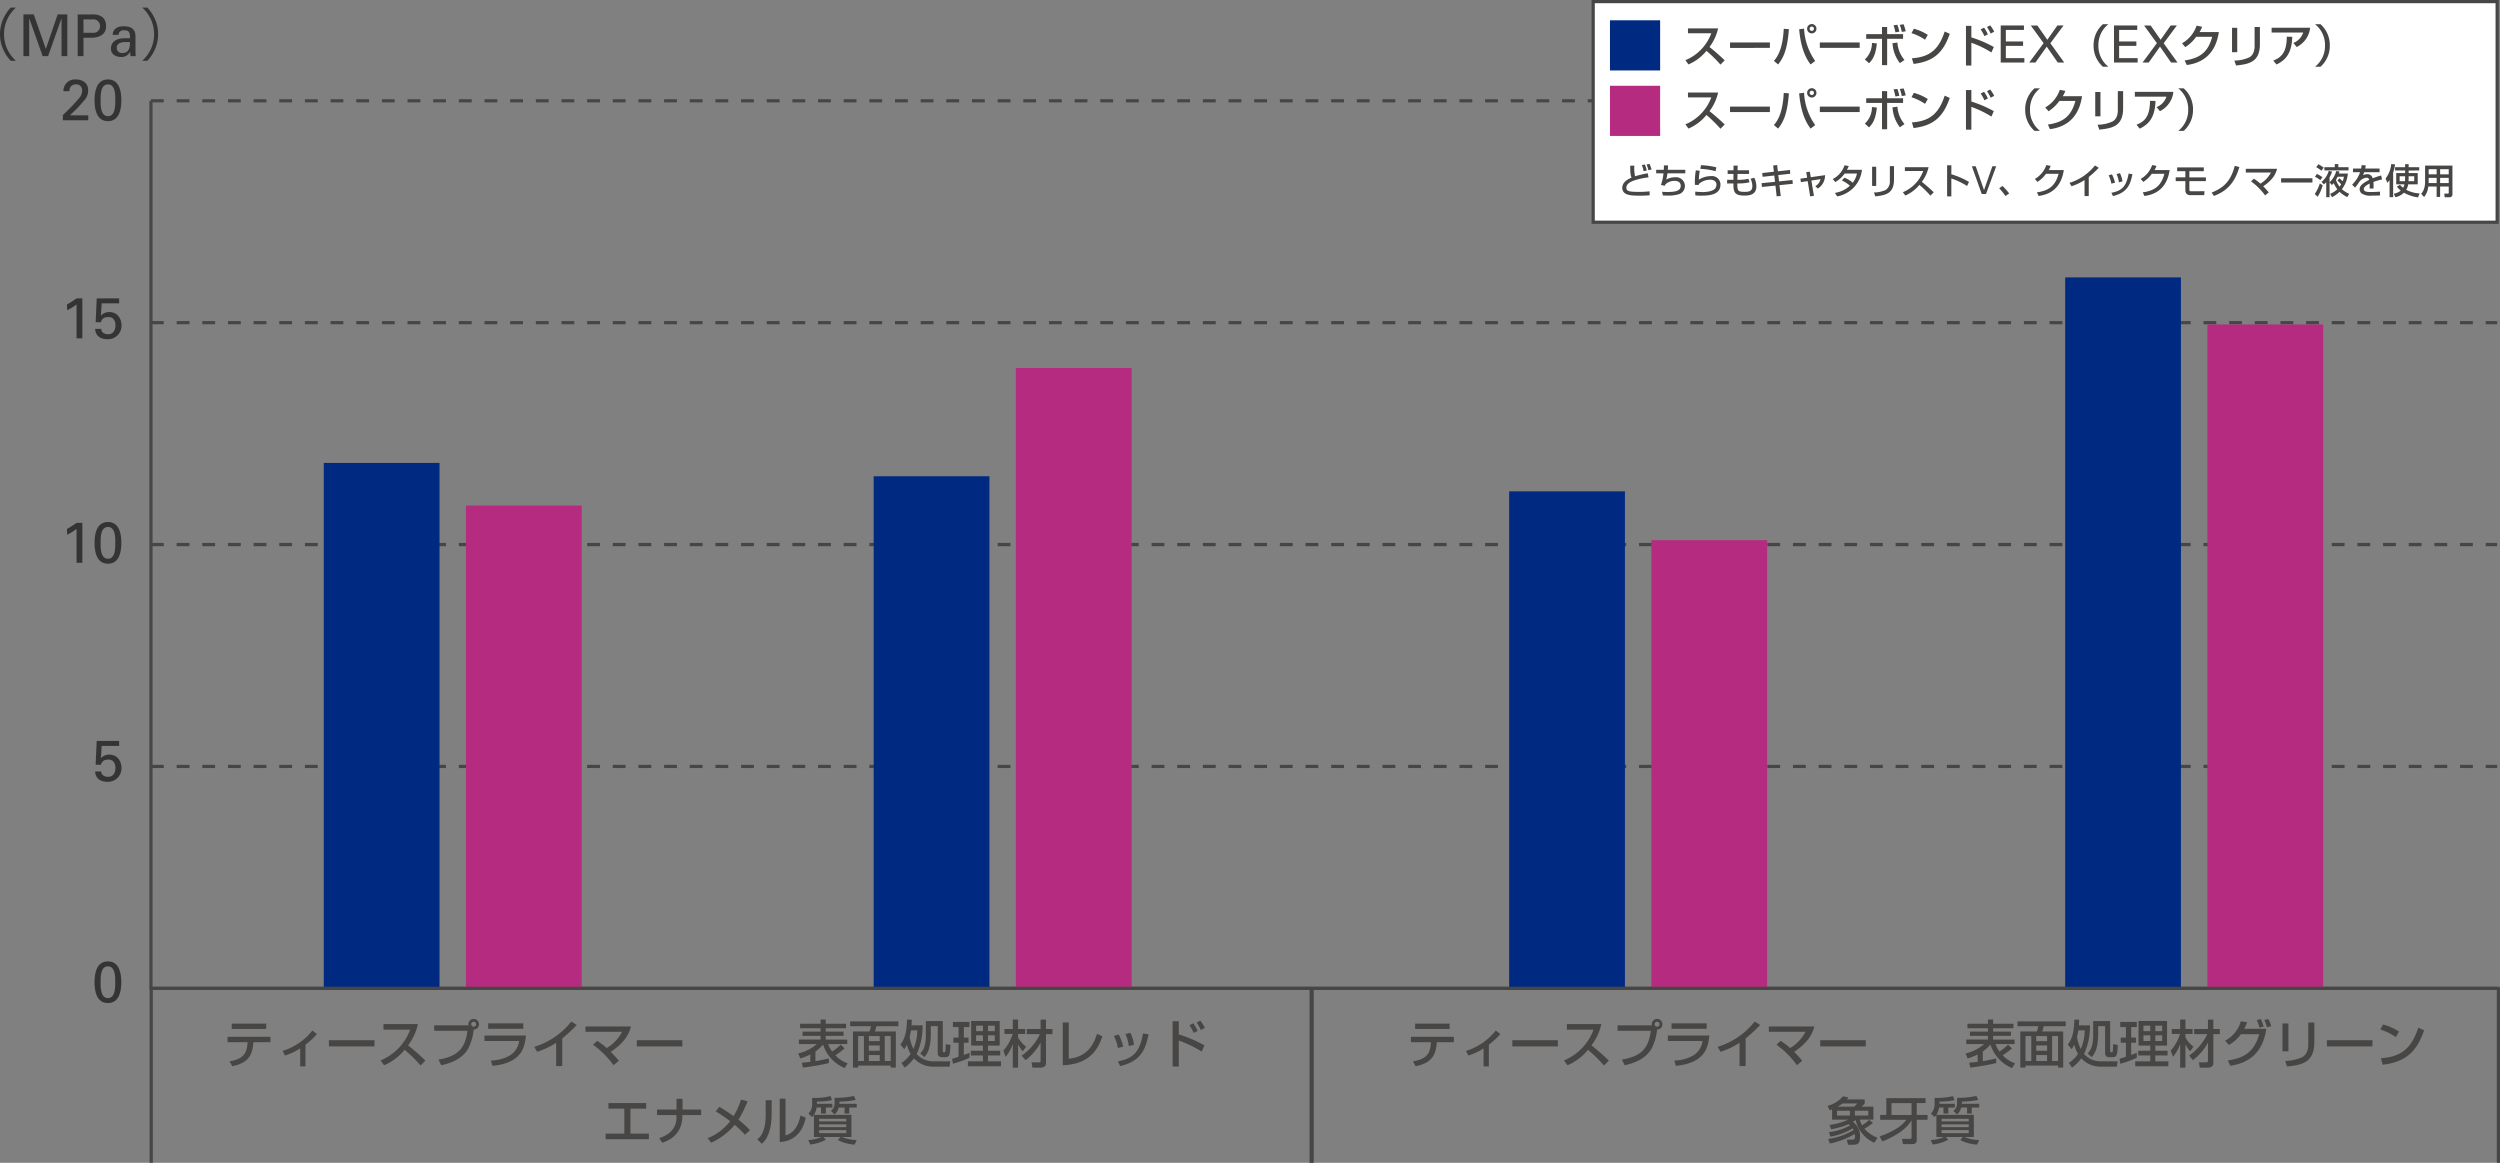 <svg xmlns="http://www.w3.org/2000/svg" width="779.539" height="362.588" viewBox="0 0 779.539 362.588"><rect x="0" y="0" width="779.539" height="362.588" fill="#808080" stroke="none"/><g transform="translate(-294.348 -3195.5)"><g transform="translate(723.545 2098.767)"><path d="M349.455,1405.439H-382.119a.5.5,0,0,1-.5-.5V1128.167h1v276.272H349.455Z" fill="#474645"/></g><path d="M731.574.5H728v-1h3.574ZM724,.5h-4v-1h4Zm-8,0h-4v-1h4Zm-8,0h-4v-1h4Zm-8,0h-4v-1h4Zm-8,0h-4v-1h4Zm-8,0h-4v-1h4Zm-8,0h-4v-1h4Zm-8,0h-4v-1h4Zm-8,0h-4v-1h4Zm-8,0h-4v-1h4Zm-8,0h-4v-1h4Zm-8,0h-4v-1h4Zm-8,0h-4v-1h4Zm-8,0h-4v-1h4Zm-8,0h-4v-1h4Zm-8,0h-4v-1h4Zm-8,0h-4v-1h4Zm-8,0h-4v-1h4Zm-8,0h-4v-1h4Zm-8,0h-4v-1h4Zm-8,0h-4v-1h4Zm-8,0h-4v-1h4Zm-8,0h-4v-1h4Zm-8,0h-4v-1h4Zm-8,0h-4v-1h4Zm-8,0h-4v-1h4Zm-8,0h-4v-1h4Zm-8,0h-4v-1h4Zm-8,0h-4v-1h4Zm-8,0h-4v-1h4Zm-8,0h-4v-1h4Zm-8,0h-4v-1h4Zm-8,0h-4v-1h4Zm-8,0h-4v-1h4Zm-8,0h-4v-1h4Zm-8,0h-4v-1h4Zm-8,0h-4v-1h4Zm-8,0h-4v-1h4Zm-8,0h-4v-1h4Zm-8,0h-4v-1h4Zm-8,0h-4v-1h4Zm-8,0h-4v-1h4Zm-8,0h-4v-1h4Zm-8,0h-4v-1h4Zm-8,0h-4v-1h4Zm-8,0h-4v-1h4Zm-8,0h-4v-1h4Zm-8,0h-4v-1h4Zm-8,0h-4v-1h4Zm-8,0h-4v-1h4Zm-8,0h-4v-1h4Zm-8,0h-4v-1h4Zm-8,0h-4v-1h4Zm-8,0h-4v-1h4Zm-8,0h-4v-1h4Zm-8,0h-4v-1h4Zm-8,0h-4v-1h4Zm-8,0h-4v-1h4Zm-8,0h-4v-1h4Zm-8,0h-4v-1h4Zm-8,0h-4v-1h4Zm-8,0h-4v-1h4Zm-8,0h-4v-1h4Zm-8,0h-4v-1h4Zm-8,0h-4v-1h4Zm-8,0h-4v-1h4Zm-8,0h-4v-1h4Zm-8,0h-4v-1h4Zm-8,0h-4v-1h4Zm-8,0h-4v-1h4Zm-8,0h-4v-1h4Zm-8,0h-4v-1h4Zm-8,0h-4v-1h4Zm-8,0h-4v-1h4Zm-8,0h-4v-1h4Zm-8,0h-4v-1h4Zm-8,0h-4v-1h4Zm-8,0h-4v-1h4Zm-8,0H96v-1h4Zm-8,0H88v-1h4Zm-8,0H80v-1h4Zm-8,0H72v-1h4Zm-8,0H64v-1h4Zm-8,0H56v-1h4Zm-8,0H48v-1h4Zm-8,0H40v-1h4Zm-8,0H32v-1h4Zm-8,0H24v-1h4Zm-8,0H16v-1h4Zm-8,0H8v-1h4ZM4,.5H0v-1H4Z" transform="translate(341.426 3226.934)" fill="#474645"/><path d="M731.574.5H728v-1h3.574ZM724,.5h-4v-1h4Zm-8,0h-4v-1h4Zm-8,0h-4v-1h4Zm-8,0h-4v-1h4Zm-8,0h-4v-1h4Zm-8,0h-4v-1h4Zm-8,0h-4v-1h4Zm-8,0h-4v-1h4Zm-8,0h-4v-1h4Zm-8,0h-4v-1h4Zm-8,0h-4v-1h4Zm-8,0h-4v-1h4Zm-8,0h-4v-1h4Zm-8,0h-4v-1h4Zm-8,0h-4v-1h4Zm-8,0h-4v-1h4Zm-8,0h-4v-1h4Zm-8,0h-4v-1h4Zm-8,0h-4v-1h4Zm-8,0h-4v-1h4Zm-8,0h-4v-1h4Zm-8,0h-4v-1h4Zm-8,0h-4v-1h4Zm-8,0h-4v-1h4Zm-8,0h-4v-1h4Zm-8,0h-4v-1h4Zm-8,0h-4v-1h4Zm-8,0h-4v-1h4Zm-8,0h-4v-1h4Zm-8,0h-4v-1h4Zm-8,0h-4v-1h4Zm-8,0h-4v-1h4Zm-8,0h-4v-1h4Zm-8,0h-4v-1h4Zm-8,0h-4v-1h4Zm-8,0h-4v-1h4Zm-8,0h-4v-1h4Zm-8,0h-4v-1h4Zm-8,0h-4v-1h4Zm-8,0h-4v-1h4Zm-8,0h-4v-1h4Zm-8,0h-4v-1h4Zm-8,0h-4v-1h4Zm-8,0h-4v-1h4Zm-8,0h-4v-1h4Zm-8,0h-4v-1h4Zm-8,0h-4v-1h4Zm-8,0h-4v-1h4Zm-8,0h-4v-1h4Zm-8,0h-4v-1h4Zm-8,0h-4v-1h4Zm-8,0h-4v-1h4Zm-8,0h-4v-1h4Zm-8,0h-4v-1h4Zm-8,0h-4v-1h4Zm-8,0h-4v-1h4Zm-8,0h-4v-1h4Zm-8,0h-4v-1h4Zm-8,0h-4v-1h4Zm-8,0h-4v-1h4Zm-8,0h-4v-1h4Zm-8,0h-4v-1h4Zm-8,0h-4v-1h4Zm-8,0h-4v-1h4Zm-8,0h-4v-1h4Zm-8,0h-4v-1h4Zm-8,0h-4v-1h4Zm-8,0h-4v-1h4Zm-8,0h-4v-1h4Zm-8,0h-4v-1h4Zm-8,0h-4v-1h4Zm-8,0h-4v-1h4Zm-8,0h-4v-1h4Zm-8,0h-4v-1h4Zm-8,0h-4v-1h4Zm-8,0h-4v-1h4Zm-8,0h-4v-1h4Zm-8,0h-4v-1h4Zm-8,0H96v-1h4Zm-8,0H88v-1h4Zm-8,0H80v-1h4Zm-8,0H72v-1h4Zm-8,0H64v-1h4Zm-8,0H56v-1h4Zm-8,0H48v-1h4Zm-8,0H40v-1h4Zm-8,0H32v-1h4Zm-8,0H24v-1h4Zm-8,0H16v-1h4Zm-8,0H8v-1h4ZM4,.5H0v-1H4Z" transform="translate(341.426 3296.119)" fill="#474645"/><path d="M731.574.5H728v-1h3.574ZM724,.5h-4v-1h4Zm-8,0h-4v-1h4Zm-8,0h-4v-1h4Zm-8,0h-4v-1h4Zm-8,0h-4v-1h4Zm-8,0h-4v-1h4Zm-8,0h-4v-1h4Zm-8,0h-4v-1h4Zm-8,0h-4v-1h4Zm-8,0h-4v-1h4Zm-8,0h-4v-1h4Zm-8,0h-4v-1h4Zm-8,0h-4v-1h4Zm-8,0h-4v-1h4Zm-8,0h-4v-1h4Zm-8,0h-4v-1h4Zm-8,0h-4v-1h4Zm-8,0h-4v-1h4Zm-8,0h-4v-1h4Zm-8,0h-4v-1h4Zm-8,0h-4v-1h4Zm-8,0h-4v-1h4Zm-8,0h-4v-1h4Zm-8,0h-4v-1h4Zm-8,0h-4v-1h4Zm-8,0h-4v-1h4Zm-8,0h-4v-1h4Zm-8,0h-4v-1h4Zm-8,0h-4v-1h4Zm-8,0h-4v-1h4Zm-8,0h-4v-1h4Zm-8,0h-4v-1h4Zm-8,0h-4v-1h4Zm-8,0h-4v-1h4Zm-8,0h-4v-1h4Zm-8,0h-4v-1h4Zm-8,0h-4v-1h4Zm-8,0h-4v-1h4Zm-8,0h-4v-1h4Zm-8,0h-4v-1h4Zm-8,0h-4v-1h4Zm-8,0h-4v-1h4Zm-8,0h-4v-1h4Zm-8,0h-4v-1h4Zm-8,0h-4v-1h4Zm-8,0h-4v-1h4Zm-8,0h-4v-1h4Zm-8,0h-4v-1h4Zm-8,0h-4v-1h4Zm-8,0h-4v-1h4Zm-8,0h-4v-1h4Zm-8,0h-4v-1h4Zm-8,0h-4v-1h4Zm-8,0h-4v-1h4Zm-8,0h-4v-1h4Zm-8,0h-4v-1h4Zm-8,0h-4v-1h4Zm-8,0h-4v-1h4Zm-8,0h-4v-1h4Zm-8,0h-4v-1h4Zm-8,0h-4v-1h4Zm-8,0h-4v-1h4Zm-8,0h-4v-1h4Zm-8,0h-4v-1h4Zm-8,0h-4v-1h4Zm-8,0h-4v-1h4Zm-8,0h-4v-1h4Zm-8,0h-4v-1h4Zm-8,0h-4v-1h4Zm-8,0h-4v-1h4Zm-8,0h-4v-1h4Zm-8,0h-4v-1h4Zm-8,0h-4v-1h4Zm-8,0h-4v-1h4Zm-8,0h-4v-1h4Zm-8,0h-4v-1h4Zm-8,0h-4v-1h4Zm-8,0h-4v-1h4Zm-8,0H96v-1h4Zm-8,0H88v-1h4Zm-8,0H80v-1h4Zm-8,0H72v-1h4Zm-8,0H64v-1h4Zm-8,0H56v-1h4Zm-8,0H48v-1h4Zm-8,0H40v-1h4Zm-8,0H32v-1h4Zm-8,0H24v-1h4Zm-8,0H16v-1h4Zm-8,0H8v-1h4ZM4,.5H0v-1H4Z" transform="translate(341.426 3365.304)" fill="#474645"/><path d="M349.455,1336.222h-3.574v-1h3.574Zm-7.574,0h-4v-1h4Zm-8,0h-4v-1h4Zm-8,0h-4v-1h4Zm-8,0h-4v-1h4Zm-8,0h-4v-1h4Zm-8,0h-4v-1h4Zm-8,0h-4v-1h4Zm-8,0h-4v-1h4Zm-8,0h-4v-1h4Zm-8,0h-4v-1h4Zm-8,0h-4v-1h4Zm-8,0h-4v-1h4Zm-8,0h-4v-1h4Zm-8,0h-4v-1h4Zm-8,0h-4v-1h4Zm-8,0h-4v-1h4Zm-8,0h-4v-1h4Zm-8,0h-4v-1h4Zm-8,0h-4v-1h4Zm-8,0h-4v-1h4Zm-8,0h-4v-1h4Zm-8,0h-4v-1h4Zm-8,0h-4v-1h4Zm-8,0h-4v-1h4Zm-8,0h-4v-1h4Zm-8,0h-4v-1h4Zm-8,0h-4v-1h4Zm-8,0h-4v-1h4Zm-8,0h-4v-1h4Zm-8,0h-4v-1h4Zm-8,0h-4v-1h4Zm-8,0h-4v-1h4Zm-8,0h-4v-1h4Zm-8,0h-4v-1h4Zm-8,0h-4v-1h4Zm-8,0h-4v-1h4Zm-8,0h-4v-1h4Zm-8,0h-4v-1h4Zm-8,0h-4v-1h4Zm-8,0h-4v-1h4Zm-8,0h-4v-1h4Zm-8,0h-4v-1h4Zm-8,0h-4v-1h4Zm-8,0h-4v-1h4Zm-8,0h-4v-1h4Zm-8,0h-4v-1h4Zm-8,0h-4v-1h4Zm-8,0h-4v-1h4Zm-8,0h-4v-1h4Zm-8,0h-4v-1h4Zm-8,0h-4v-1h4Zm-8,0h-4v-1h4Zm-8,0h-4v-1h4Zm-8,0h-4v-1h4Zm-8,0h-4v-1h4Zm-8,0h-4v-1h4Zm-8,0h-4v-1h4Zm-8,0h-4v-1h4Zm-8,0h-4v-1h4Zm-8,0h-4v-1h4Zm-8,0h-4v-1h4Zm-8,0h-4v-1h4Zm-8,0h-4v-1h4Zm-8,0h-4v-1h4Zm-8,0h-4v-1h4Zm-8,0h-4v-1h4Zm-8,0h-4v-1h4Zm-8,0h-4v-1h4Zm-8,0h-4v-1h4Zm-8,0h-4v-1h4Zm-8,0h-4v-1h4Zm-8,0h-4v-1h4Zm-8,0h-4v-1h4Zm-8,0h-4v-1h4Zm-8,0h-4v-1h4Zm-8,0h-4v-1h4Zm-8,0h-4v-1h4Zm-8,0h-4v-1h4Zm-8,0h-4v-1h4Zm-8,0h-4v-1h4Zm-8,0h-4v-1h4Zm-8,0h-4v-1h4Zm-8,0h-4v-1h4Zm-8,0h-4v-1h4Zm-8,0h-4v-1h4Zm-8,0h-4v-1h4Zm-8,0h-4v-1h4Zm-8,0h-4v-1h4Zm-8,0h-4v-1h4Zm-8,0h-4v-1h4Zm-8,0h-4v-1h4Z" transform="translate(723.545 2098.767)" fill="#474645"/><g transform="translate(723.545 2098.767)"><rect width="36.096" height="163.862" transform="translate(-328.242 1241.081)" fill="#002a81"/></g><g transform="translate(723.545 2098.767)"><rect width="36.096" height="150.575" transform="translate(-283.907 1254.368)" fill="#b52b80"/></g><g transform="translate(723.545 2098.767)"><rect width="36.096" height="159.704" transform="translate(-156.771 1245.239)" fill="#002a81"/></g><g transform="translate(723.545 2098.767)"><rect width="36.096" height="193.468" transform="translate(-112.433 1211.475)" fill="#b52b80"/></g><g transform="translate(723.545 2098.767)"><rect width="36.096" height="155.004" transform="translate(41.385 1249.939)" fill="#002a81"/></g><g transform="translate(723.545 2098.767)"><rect width="36.096" height="139.779" transform="translate(85.723 1265.164)" fill="#b52b80"/></g><g transform="translate(723.545 2098.767)"><rect width="36.096" height="221.71" transform="translate(214.761 1183.233)" fill="#002a81"/></g><g transform="translate(723.545 2098.767)"><rect width="36.096" height="207.037" transform="translate(259.099 1197.906)" fill="#b52b80"/></g><path d="M0,0H281.871V68.794H0Z" transform="translate(791.129 3196)" fill="#fff"/><path d="M-.5-.5H282.371V69.294H-.5ZM281.371.5H.5V68.294H281.371Z" transform="translate(791.129 3196)" fill="#474645"/><path d="M0,0H15.642V15.644H0Z" transform="translate(796.361 3201.826)" fill="#002a81"/><path d="M0,0H15.642V15.644H0Z" transform="translate(796.361 3222.245)" fill="#b52b80"/><path d="M-19.932,1459.354h-1v-53.915H-381.619v53.915h-1v-54.415a.5.5,0,0,1,.5-.5H-20.432a.5.5,0,0,1,.5.5Z" transform="translate(723.619 2098.734)" fill="#474645"/><path d="M349.955,1459.354h-1v-53.915H-19.932v53.915h-1v-54.415a.5.5,0,0,1,.5-.5H349.455a.5.5,0,0,1,.5.5Z" transform="translate(723.932 2098.734)" fill="#474645"/><path d="M-141.392-12.32v1.664h10.752V-12.32ZM-142.7-8.208v1.68h6.24c-.176,3.008-.816,5.184-5.616,5.968l.832,1.52c5.152-.992,6.368-3.648,6.608-7.488h5.312v-1.68Zm24.3,2.464a24.745,24.745,0,0,0,3.568-3.312l-1.408-1.12a18.943,18.943,0,0,1-9.3,6.368l.752,1.44a18.786,18.786,0,0,0,4.736-2.224V1.024h1.648Zm7.312-1.408v1.936H-96.88V-7.152Zm17.2,7.824a16.746,16.746,0,0,0,6.4-4.832A46.9,46.9,0,0,1-82.5.736l1.5-1.52C-82.7-2.464-84.528-4.032-86.4-5.536a17.332,17.332,0,0,0,3.072-6.64H-94.08v1.744h8.32a16.6,16.6,0,0,1-9.232,9.6ZM-76.064.656c3.344-.688,6.608-2.16,8.352-5.088a16.278,16.278,0,0,0,1.76-6.032,1.651,1.651,0,0,0,1.664-1.664,1.663,1.663,0,0,0-1.664-1.664,1.673,1.673,0,0,0-1.664,1.664,1.379,1.379,0,0,0,.048.336h-10.7v1.712H-67.9c-.672,5.3-2.832,7.968-9.04,8.976ZM-65.952-12.9a.758.758,0,0,1,.768.768.758.758,0,0,1-.768.768.768.768,0,0,1-.768-.768A.768.768,0,0,1-65.952-12.9Zm4.512.5v1.7h10.96v-1.7Zm-1.152,3.792V-6.9H-51.76a6.373,6.373,0,0,1-2.832,4.464A12.37,12.37,0,0,1-60.576-.816l.5,1.664c9.424-.912,10.048-6.128,10.432-9.456Zm24.256.912A47.661,47.661,0,0,0-33.792-11.9L-35.52-12.96A23.469,23.469,0,0,1-47.072-5.072l.912,1.536a24.473,24.473,0,0,0,5.92-2.8V.912h1.9Zm17.648,6.96c-.544-.64-1.36-1.632-2.528-2.8a17.848,17.848,0,0,0,3.552-2.928,10.836,10.836,0,0,0,2.752-4.976H-31.1v1.68H-19.68A12.969,12.969,0,0,1-24.464-4.7a25.011,25.011,0,0,0-2.96-2.256l-1.312,1.216A28.5,28.5,0,0,1-22.336.64Zm5.6-6.416v1.936H-.88V-7.152Z" transform="translate(508 3527)" fill="#474645"/><path d="M-141.392-12.32v1.664h10.752V-12.32ZM-142.7-8.208v1.68h6.24c-.176,3.008-.816,5.184-5.616,5.968l.832,1.52c5.152-.992,6.368-3.648,6.608-7.488h5.312v-1.68Zm24.3,2.464a24.745,24.745,0,0,0,3.568-3.312l-1.408-1.12a18.943,18.943,0,0,1-9.3,6.368l.752,1.44a18.786,18.786,0,0,0,4.736-2.224V1.024h1.648Zm7.312-1.408v1.936H-96.88V-7.152Zm17.2,7.824a16.746,16.746,0,0,0,6.4-4.832A46.9,46.9,0,0,1-82.5.736l1.5-1.52C-82.7-2.464-84.528-4.032-86.4-5.536a17.332,17.332,0,0,0,3.072-6.64H-94.08v1.744h8.32a16.6,16.6,0,0,1-9.232,9.6ZM-76.064.656c3.344-.688,6.608-2.16,8.352-5.088a16.278,16.278,0,0,0,1.76-6.032,1.651,1.651,0,0,0,1.664-1.664,1.663,1.663,0,0,0-1.664-1.664,1.673,1.673,0,0,0-1.664,1.664,1.379,1.379,0,0,0,.048.336h-10.7v1.712H-67.9c-.672,5.3-2.832,7.968-9.04,8.976ZM-65.952-12.9a.758.758,0,0,1,.768.768.758.758,0,0,1-.768.768.768.768,0,0,1-.768-.768A.768.768,0,0,1-65.952-12.9Zm4.512.5v1.7h10.96v-1.7Zm-1.152,3.792V-6.9H-51.76a6.373,6.373,0,0,1-2.832,4.464A12.37,12.37,0,0,1-60.576-.816l.5,1.664c9.424-.912,10.048-6.128,10.432-9.456Zm24.256.912A47.661,47.661,0,0,0-33.792-11.9L-35.52-12.96A23.469,23.469,0,0,1-47.072-5.072l.912,1.536a24.473,24.473,0,0,0,5.92-2.8V.912h1.9Zm17.648,6.96c-.544-.64-1.36-1.632-2.528-2.8a17.848,17.848,0,0,0,3.552-2.928,10.836,10.836,0,0,0,2.752-4.976H-31.1v1.68H-19.68A12.969,12.969,0,0,1-24.464-4.7a25.011,25.011,0,0,0-2.96-2.256l-1.312,1.216A28.5,28.5,0,0,1-22.336.64Zm5.6-6.416v1.936H-.88V-7.152Z" transform="translate(877 3527)" fill="#474645"/><path d="M1.848.588a14.653,14.653,0,0,0,5.6-4.228A41.04,41.04,0,0,1,11.816.644l1.316-1.33c-1.5-1.47-3.094-2.842-4.732-4.158a15.166,15.166,0,0,0,2.688-5.81H1.68v1.526H8.96A14.524,14.524,0,0,1,.882-.728ZM14.8-6.258v1.694H27.23V-6.258ZM40.292-12a1.455,1.455,0,0,0-1.456,1.456,1.446,1.446,0,0,0,1.456,1.456,1.455,1.455,0,0,0,1.456-1.456A1.455,1.455,0,0,0,40.292-12Zm0,.784a.672.672,0,0,1,.672.672.672.672,0,0,1-.672.672.663.663,0,0,1-.672-.672A.672.672,0,0,1,40.292-11.214ZM29.792.6c1.638-2.058,2.912-4.648,3.36-11l-1.6-.126c-.21,3.85-.9,7.644-3.08,10.01Zm6.566-10.99c.308,3.85,1.26,8.036,3.57,10.99L41.356-.5A19,19,0,0,1,37.884-10.57Zm6.44,4.13v1.694H55.23V-6.258Zm19.39-4.83v2.226H57.26v1.47h4.928v8.2h1.6v-8.2h4.97v-1.47h-4.97v-2.226ZM58.128.224c1.022-.994,2.086-2.408,2.45-6.188l-1.526-.154A6.945,6.945,0,0,1,56.84-.966Zm7.336-6.258A11.146,11.146,0,0,0,67.76.182L69.2-.812A9.288,9.288,0,0,1,66.99-6.23Zm2.128-3.6a12.615,12.615,0,0,0-.63-2.142l-1.176.154a15.839,15.839,0,0,1,.574,2.212Zm1.974-.112a14.388,14.388,0,0,0-.644-2.184l-1.19.168a13.248,13.248,0,0,1,.63,2.212Zm6.9,1.12a15.5,15.5,0,0,0-4.34-1.918L71.372-9.17A15.632,15.632,0,0,1,75.6-7.112ZM72.03.434c6.2-.77,9.226-3.416,11.284-9.394l-1.582-.714c-1.946,5.95-4.984,7.966-10.22,8.344ZM88.368-11.424V.938h1.68V-6.174A32.327,32.327,0,0,1,96.306-3.15l.742-1.694a37.153,37.153,0,0,0-7-3v-3.584ZM95.2-8.792a12.81,12.81,0,0,0-1.19-2.086l-1.064.546a13.316,13.316,0,0,1,1.176,2.1Zm1.974-.826a12.124,12.124,0,0,0-1.246-1.974l-1.008.518A14.322,14.322,0,0,1,96.068-9.03ZM106.576,0V-1.376H100.8V-5.2h5.376V-6.576H100.8v-3.6h5.648v-1.376H99.2V0Zm6.976-4.96L116.992,0h2.016l-4.32-6.016,4.112-5.536h-1.936L113.744-7.1l-3.12-4.448h-2.048l4,5.5L108.1,0h1.936Zm17.522-7a8.668,8.668,0,0,0-2.912,6.636,8.668,8.668,0,0,0,2.912,6.636h1.708A8.224,8.224,0,0,1,129.66-5.32a8.224,8.224,0,0,1,3.122-6.636ZM141.9,0V-1.376h-5.776V-5.2H141.5V-6.576h-5.376v-3.6h5.648v-1.376h-7.248V0Zm6.976-4.96L152.32,0h2.016l-4.32-6.016,4.112-5.536h-1.936L149.072-7.1l-3.12-4.448H143.9l4,5.5L143.424,0h1.936Zm12.328-4.546a8.239,8.239,0,0,0,.8-1.652l-1.722-.336a10.037,10.037,0,0,1-4.55,5.5L156.77-4.8a12.512,12.512,0,0,0,3.374-3.22h5c-1.33,4.956-4.018,6.692-8.582,7.364L157.218.77c8.456-1.078,9.6-7.924,10.01-10.276Zm11.746-1.316H171.33v7.6h1.624Zm7.07-.252h-1.652v6.062c0,.532-.084,2.59-1.708,3.416a11.315,11.315,0,0,1-4.592.98l.518,1.54c4.1-.434,7.434-1.078,7.434-6.678Zm3.654.224v1.484h9.856a5.265,5.265,0,0,1-3.08,3.262l1.05,1.26a7.564,7.564,0,0,0,4.186-6.006ZM185.2.616c2.982-1.442,4.76-3.612,4.914-8.638l-1.708-.042c-.028,4.956-1.722,6.482-4.214,7.448Zm13.706.7a8.668,8.668,0,0,0,2.912-6.636,8.668,8.668,0,0,0-2.912-6.636H197.2a8.224,8.224,0,0,1,3.122,6.636A8.224,8.224,0,0,1,197.2,1.316Z" transform="translate(819 3215)" fill="#474645"/><path d="M1.848.588a14.653,14.653,0,0,0,5.6-4.228A41.04,41.04,0,0,1,11.816.644l1.316-1.33c-1.5-1.47-3.094-2.842-4.732-4.158a15.166,15.166,0,0,0,2.688-5.81H1.68v1.526H8.96A14.524,14.524,0,0,1,.882-.728ZM14.8-6.258v1.694H27.23V-6.258ZM40.292-12a1.455,1.455,0,0,0-1.456,1.456,1.446,1.446,0,0,0,1.456,1.456,1.455,1.455,0,0,0,1.456-1.456A1.455,1.455,0,0,0,40.292-12Zm0,.784a.672.672,0,0,1,.672.672.672.672,0,0,1-.672.672.663.663,0,0,1-.672-.672A.672.672,0,0,1,40.292-11.214ZM29.792.6c1.638-2.058,2.912-4.648,3.36-11l-1.6-.126c-.21,3.85-.9,7.644-3.08,10.01Zm6.566-10.99c.308,3.85,1.26,8.036,3.57,10.99L41.356-.5A19,19,0,0,1,37.884-10.57Zm6.44,4.13v1.694H55.23V-6.258Zm19.39-4.83v2.226H57.26v1.47h4.928v8.2h1.6v-8.2h4.97v-1.47h-4.97v-2.226ZM58.128.224c1.022-.994,2.086-2.408,2.45-6.188l-1.526-.154A6.945,6.945,0,0,1,56.84-.966Zm7.336-6.258A11.146,11.146,0,0,0,67.76.182L69.2-.812A9.288,9.288,0,0,1,66.99-6.23Zm2.128-3.6a12.615,12.615,0,0,0-.63-2.142l-1.176.154a15.839,15.839,0,0,1,.574,2.212Zm1.974-.112a14.388,14.388,0,0,0-.644-2.184l-1.19.168a13.248,13.248,0,0,1,.63,2.212Zm6.9,1.12a15.5,15.5,0,0,0-4.34-1.918L71.372-9.17A15.632,15.632,0,0,1,75.6-7.112ZM72.03.434c6.2-.77,9.226-3.416,11.284-9.394l-1.582-.714c-1.946,5.95-4.984,7.966-10.22,8.344ZM88.368-11.424V.938h1.68V-6.174A32.327,32.327,0,0,1,96.306-3.15l.742-1.694a37.153,37.153,0,0,0-7-3v-3.584ZM95.2-8.792a12.81,12.81,0,0,0-1.19-2.086l-1.064.546a13.316,13.316,0,0,1,1.176,2.1Zm1.974-.826a12.124,12.124,0,0,0-1.246-1.974l-1.008.518A14.322,14.322,0,0,1,96.068-9.03Zm12.572-2.338a8.668,8.668,0,0,0-2.912,6.636,8.668,8.668,0,0,0,2.912,6.636h1.708a8.224,8.224,0,0,1-3.122-6.636,8.224,8.224,0,0,1,3.122-6.636Zm8.806,2.45a8.239,8.239,0,0,0,.8-1.652l-1.722-.336a10.037,10.037,0,0,1-4.55,5.5l1.036,1.19a12.512,12.512,0,0,0,3.374-3.22h5c-1.33,4.956-4.018,6.692-8.582,7.364L114.562.77c8.456-1.078,9.6-7.924,10.01-10.276ZM130.3-10.822h-1.624v7.6H130.3Zm7.07-.252h-1.652v6.062c0,.532-.084,2.59-1.708,3.416a11.315,11.315,0,0,1-4.592.98l.518,1.54c4.1-.434,7.434-1.078,7.434-6.678Zm3.654.224v1.484h9.856A5.265,5.265,0,0,1,147.8-6.1l1.05,1.26a7.564,7.564,0,0,0,4.186-6.006ZM142.548.616c2.982-1.442,4.76-3.612,4.914-8.638l-1.708-.042c-.028,4.956-1.722,6.482-4.214,7.448Zm13.706.7a8.668,8.668,0,0,0,2.912-6.636,8.668,8.668,0,0,0-2.912-6.636h-1.708a8.224,8.224,0,0,1,3.122,6.636,8.224,8.224,0,0,1-3.122,6.636Z" transform="translate(819 3235)" fill="#474645"/><path d="M3.685-8.844c-.044,2.64.2,3.267.407,3.718-.946.429-2.9,1.309-2.9,3.256A2.031,2.031,0,0,0,2.09-.2C2.937.385,4.4.517,6.622.517,7.337.517,8.415.5,9.724.4V-.847a27.354,27.354,0,0,1-3.333.176c-2.827,0-3.927-.143-3.927-1.3,0-1.342,1.716-1.991,2.255-2.2A21.619,21.619,0,0,1,9.383-5.192L9.13-6.468a32.628,32.628,0,0,0-3.938.935,11.242,11.242,0,0,1-.231-3.311Zm5.159,1.5A10.408,10.408,0,0,0,8.228-9.2L7.3-9.042a8.6,8.6,0,0,1,.539,1.925Zm1.485-.3a10.611,10.611,0,0,0-.638-1.749l-.924.176a7.92,7.92,0,0,1,.572,1.793Zm3.839-1.287a12.453,12.453,0,0,1-.022,1.386H11.77v1.089h2.277a14.93,14.93,0,0,1-.792,3.63l1.21.253.143-.385A4.011,4.011,0,0,1,17.567-4.1c1.122,0,1.859.561,1.859,1.54,0,1.661-1.87,1.925-4.2,1.925-.649,0-1.232-.033-1.606-.055L13.849.44c.341.011.561.033,1.232.033A11.279,11.279,0,0,0,18.854.055a2.654,2.654,0,0,0,1.87-2.508,2.738,2.738,0,0,0-3.036-2.772A5.45,5.45,0,0,0,14.9-4.5a9.92,9.92,0,0,0,.374-1.958h5.577V-7.546H15.389c.055-.638.066-1.023.077-1.375Zm16.368.616a22.029,22.029,0,0,0-4.807-.671l-.187,1.144a19.809,19.809,0,0,1,4.752.737Zm-6.4.924a21.614,21.614,0,0,0-.286,4.532l1.221.033a2.681,2.681,0,0,1,.011-.3A5.328,5.328,0,0,1,28.6-4.466c1.3,0,1.969.671,1.969,1.54a2.075,2.075,0,0,1-.429,1.232c-.9.968-2.915,1.078-3.872,1.078-.935,0-1.947-.1-2.332-.132L23.98.418a12.984,12.984,0,0,0,1.782.088c2.189,0,6.05-.11,6.05-3.41a2.643,2.643,0,0,0-2.97-2.684A6.907,6.907,0,0,0,25.08-4.466a16.6,16.6,0,0,1,.286-2.794Zm11.748-.022H34.056v1.155h1.815l-.022,1.826H33.891V-3.3h1.958c0,2.706.33,3.784,3.454,3.784C40.9.484,43.01.2,43.01-2.365a6.23,6.23,0,0,0-.66-2.728l-1.155.352a5.113,5.113,0,0,1,.561,2.31c0,1.628-1.177,1.749-2.431,1.749C37.2-.682,37.07-1.045,37.07-3.3h.517a13.477,13.477,0,0,0,3.3-.374l-.363-1.089a11.529,11.529,0,0,1-2.75.33h-.682l.033-1.826h3.608V-7.414H37.147l.033-1.452H35.893Zm12.584.462-3.619.407.11,1.177L48.6-5.775l.22,1.969-4.18.418.11,1.188,4.213-.429L49.335.715l1.276-.1-.4-3.377,4.169-.429-.121-1.177-4.18.429-.231-1.969,3.74-.418L53.482-7.5l-3.773.418-.22-1.947L48.246-8.9ZM58.85-5.093l-2.112.308L56.9-3.7l2.112-.33.77,4.752L60.962.572l-.8-4.774L63-4.642A3.072,3.072,0,0,1,61.38-2.475l.781.77a4.745,4.745,0,0,0,2.255-4.18l-4.444.638-.286-1.716-1.122.132Zm10.8.847a10.906,10.906,0,0,1,2.53,1.65A8.832,8.832,0,0,1,67.5-.352L68.211.737a9.464,9.464,0,0,0,7.722-8.283H71.247a12.345,12.345,0,0,0,.583-1.166L70.5-8.965a7.378,7.378,0,0,1-3.685,4.3l.825.924A8.752,8.752,0,0,0,70.532-6.4h3.839a6.649,6.649,0,0,1-1.309,2.871A9.589,9.589,0,0,0,70.51-5.093ZM80.377-8.5H79.1V-2.53h1.276Zm5.555-.2h-1.3v4.763a2.991,2.991,0,0,1-1.342,2.684,8.891,8.891,0,0,1-3.608.77l.407,1.21c3.223-.341,5.841-.847,5.841-5.247ZM89.452.462a11.513,11.513,0,0,0,4.4-3.322A32.245,32.245,0,0,1,97.284.506L98.318-.539C97.141-1.694,95.887-2.772,94.6-3.806a11.916,11.916,0,0,0,2.112-4.565H89.32v1.2h5.72a11.412,11.412,0,0,1-6.347,6.6Zm13.035-9.438V.737h1.32V-4.851a22.668,22.668,0,0,1,4.906,2.343l.594-1.265a24.242,24.242,0,0,0-5.5-2.387V-8.976Zm14.113.312-2.592,7.4h-.024l-2.58-7.4h-1.2L113.288,0h1.32L117.8-8.664Zm5.243,8.488a17.367,17.367,0,0,0-2.1-2.343L118.73-1.8a19.657,19.657,0,0,1,1.947,2.42Zm12.309-7.293a6.472,6.472,0,0,0,.627-1.3l-1.353-.264a7.886,7.886,0,0,1-3.575,4.323l.814.935a9.831,9.831,0,0,0,2.651-2.53h3.927C136.2-2.409,134.086-1.045,130.5-.517l.517,1.122c6.644-.847,7.546-6.226,7.865-8.074Zm12.5,2.178a32.767,32.767,0,0,0,3.124-2.893l-1.188-.726a16.135,16.135,0,0,1-7.942,5.423l.627,1.056a16.826,16.826,0,0,0,4.07-1.925V.627h1.309Zm8.184,1.771a10.557,10.557,0,0,0-.946-2.618l-1.034.308a9.893,9.893,0,0,1,.847,2.585Zm2.321-.407a7.912,7.912,0,0,0-.781-2.574l-1.045.264a9.524,9.524,0,0,1,.726,2.585ZM154.194.627c4.829-1.089,5.5-4.125,6.083-6.8l-1.188-.209c-.682,3.773-1.881,5.346-5.379,5.995Zm12.958-8.1a6.472,6.472,0,0,0,.627-1.3l-1.353-.264a7.886,7.886,0,0,1-3.575,4.323l.814.935a9.831,9.831,0,0,0,2.651-2.53h3.927C169.2-2.409,167.086-1.045,163.5-.517l.517,1.122c6.644-.847,7.546-6.226,7.865-8.074Zm7.073-.825v1.177h2.552v1.925h-3.014v1.177h3.014V-1A1.377,1.377,0,0,0,178.295.341h4.367l.077-1.232c-.341,0-1.98.033-2.354.033h-1.661c-.649,0-.693-.154-.693-.594V-4.015h5.148V-5.192h-5.148V-7.117h4.5V-8.294ZM185.676.583c5.665-1.991,7.15-6.446,7.953-9.009l-1.452-.363c-1.386,5.456-4.169,7.084-7.205,8.338ZM202.781-.506c-.374-.44-.935-1.122-1.738-1.925a12.271,12.271,0,0,0,2.442-2.013,7.45,7.45,0,0,0,1.892-3.421H195.62V-6.71h7.854a8.916,8.916,0,0,1-3.289,3.476,17.2,17.2,0,0,0-2.035-1.551l-.9.836a19.6,19.6,0,0,1,4.4,4.389Zm3.85-4.411v1.331H216.4V-4.917Zm17.2-2.255a7.614,7.614,0,0,1-2.09,3.52V-5.2a9.023,9.023,0,0,0,.781-1.771l-1.034-.264a6.878,6.878,0,0,1-2.266,3.454L220-3a7.009,7.009,0,0,0,.7-.7V.99h1.045V-3.641l.726.858c.165-.176.286-.3.561-.616a10.459,10.459,0,0,0,1.122,1.9,6.8,6.8,0,0,1-2.222,1.43L222.493.99a9.236,9.236,0,0,0,2.365-1.683,9.3,9.3,0,0,0,2.4,1.65l.616-1.012A8.951,8.951,0,0,1,225.584-1.5a9.2,9.2,0,0,0,1.859-4.884h-2.794a6.278,6.278,0,0,0,.176-.627Zm2.4,1.771a6.553,6.553,0,0,1-.418,1.43,9.065,9.065,0,0,0-1.023-.946l-.594.737a8.187,8.187,0,0,1,1.155,1.155,5.84,5.84,0,0,1-.495.737,8.644,8.644,0,0,1-1.133-2.1,9.965,9.965,0,0,0,.539-1.012Zm-8.657-2.97a10.231,10.231,0,0,1,1.65,1.111l.682-.99a12.194,12.194,0,0,0-1.65-1.034Zm2.552,1.012h7.535V-8.371h-3.19V-9.35h-1.1v.979h-3.245ZM217.2-5.39a9.155,9.155,0,0,1,1.65,1.056l.682-.891A10.248,10.248,0,0,0,217.8-6.27Zm.825,6.259a13.746,13.746,0,0,0,1.584-3.608L218.7-3.3a11.983,11.983,0,0,1-1.573,3.278Zm13.7-9.889a7.491,7.491,0,0,1-.143,1.078h-2.53v1.133h2.211a10.016,10.016,0,0,1-2.486,3.883l.9.935a15.69,15.69,0,0,0,1.276-1.727,3.276,3.276,0,0,1,2.288-1.375.8.8,0,0,1,.858.671c-1.892.99-2.981,1.782-2.981,2.9a1.782,1.782,0,0,0,.693,1.386A4.976,4.976,0,0,0,234.9.5c.825,0,1.749-.022,2.574-.055V-.748c-1.5.121-2.607.121-2.75.121-1.056,0-2.3,0-2.3-.935,0-.814,1.32-1.463,1.815-1.7.011.2.022.418.022.726a6.014,6.014,0,0,1-.044.825h1.232a16.022,16.022,0,0,0-.033-2.046,20.624,20.624,0,0,1,2.695-.792l-.275-1.232a21.371,21.371,0,0,0-2.64.88,1.643,1.643,0,0,0-1.76-1.276,2.771,2.771,0,0,0-1.276.319,5.58,5.58,0,0,0,.374-.946h4.8V-7.942h-4.477c.11-.517.143-.726.176-.979Zm17.963,1.683V-8.371H246.4v-.946h-1.1v.946h-3.124v1.034H245.3v.8h-2.772v3.509H245.1a4.013,4.013,0,0,1-.418,1.078,5.733,5.733,0,0,1-.968-.913l-.979.539a6.129,6.129,0,0,0,1.21,1.243,4.626,4.626,0,0,1-2.178.99L242.26.99a5.222,5.222,0,0,0,2.662-1.408,12.251,12.251,0,0,0,4.4,1.463l.5-1.232a9.708,9.708,0,0,1-4.169-1.133,4.588,4.588,0,0,0,.6-1.705h2.981V-6.534H246.4v-.8Zm-3.289,1.8h1.738V-4h-1.771c.011-.209.033-.55.033-1.034Zm-1.1.451A10.214,10.214,0,0,1,245.252-4h-1.661V-5.533H245.3ZM240.456.99h1.111V-6.677a13.6,13.6,0,0,0,.6-2.552l-1.188-.143a8.772,8.772,0,0,1-1.771,4.543l.539,1.309a5.091,5.091,0,0,0,.7-.836ZM258.9-.385a.23.23,0,0,1-.264.253h-1.122l.132,1.144h1.463a.86.86,0,0,0,.946-.946V-8.855h-8.525v5.247a6.947,6.947,0,0,1-.429,2.266,4.265,4.265,0,0,1-.792,1.265l.9,1.012a5.8,5.8,0,0,0,1.3-3.278h2.618V.913h1.089V-2.343H258.9Zm0-7.359v1.606h-2.684V-7.744Zm0,2.706v1.617h-2.684V-5.038ZM255.13-7.744v1.606h-2.486V-7.744Zm0,2.706v1.617h-2.5c0-.044.011-.3.011-.363V-5.038Z" transform="translate(799 3256)" fill="#474645"/><path d="M-112.32.08a9.821,9.821,0,0,1-3.856-2.512,27.6,27.6,0,0,0,2.88-2.16l-1.2-1.184a16.672,16.672,0,0,1-2.672,2.16,8.872,8.872,0,0,1-1.248-2.32h5.952V-7.344h-6.7V-8.5h5.552V-9.84h-5.552v-1.04h6.336v-1.408h-6.336V-13.6h-1.616v1.312h-6.4v1.408h6.4v1.04H-126.4V-8.5h5.616v1.152h-6.752v1.408h5.552a13.028,13.028,0,0,1-5.76,2.912l.64,1.584a22.1,22.1,0,0,0,3.12-1.248V-.4c-.96.112-1.84.192-2.64.272l.336,1.52A81.987,81.987,0,0,0-118.208,0V-1.456c-1.664.368-2.944.64-4.176.848V-3.632A13.707,13.707,0,0,0-120-5.776a11.874,11.874,0,0,0,6.72,7.312Zm15.792-13.1h-15.04v1.5h6.48a8.618,8.618,0,0,1-.432,1.648h-5.168V1.392h1.616V.768h10.16v.624h1.6V-9.872h-6.528a14.9,14.9,0,0,0,.464-1.648h6.848Zm-10.736,4.592V-.656h-1.808V-8.432Zm4.928,0v1.568h-3.392V-8.432Zm0,2.928v1.632h-3.392V-5.5Zm0,2.992V-.656h-3.392V-2.512Zm3.424-5.92V-.656h-1.856V-8.432Zm4.224,4.08a9.671,9.671,0,0,0,.8-1.392A11.457,11.457,0,0,0-92.7-2.9,9.822,9.822,0,0,1-95.568-.064l.992,1.472a13.5,13.5,0,0,0,2.9-2.9A8.108,8.108,0,0,0-85.632,1.1h5.04L-80.32-.56h-5.36a6.893,6.893,0,0,1-5.136-2.288,20.309,20.309,0,0,0,1.84-8.944h-3.44c.064-.736.064-1.232.08-1.76h-1.5c-.128,4.416-.832,6.1-2.048,7.776Zm4.08-5.872A15.182,15.182,0,0,1-91.84-4.416a13.431,13.431,0,0,1-1.168-3.792,14.709,14.709,0,0,0,.416-2.016Zm2.64-2.9v4.48c0,3.52-.928,4.784-1.744,5.632L-88.4-1.872a7.032,7.032,0,0,0,1.568-3.184,16.334,16.334,0,0,0,.416-3.424v-3.056h2.16v8.528A1.139,1.139,0,0,0-83.2-1.872h1.456a1.3,1.3,0,0,0,.944-.4c.384-.4.5-2.768.512-3.392l-1.456-.272c-.08,1.792-.08,2.064-.112,2.24-.016.112-.1.272-.24.272h-.336c-.24,0-.24-.16-.24-.432V-13.12Zm14.144,7.648h3.664v1.6h-3.76v1.488h3.76V-.56h-4.688V.976h10.32V-.56h-4.064V-2.384h3.824V-3.872h-3.824v-1.6h3.664v-7.664h-8.9Zm3.664-6.208v1.7h-2.128v-1.7Zm0,3.008V-6.9h-2.128V-8.672Zm3.7-3.008v1.7h-2.128v-1.7Zm0,3.008V-6.9h-2.128V-8.672ZM-79.52.192a33.49,33.49,0,0,0,5.152-1.856V-3.232c-.752.3-1.2.48-1.744.672V-6.352h1.472V-7.968h-1.472v-3.28h1.744v-1.6H-79.52v1.6h1.76v3.28h-1.616v1.616h1.616v4.368c-1.44.464-1.552.5-2,.624Zm22.656-1.12a16.763,16.763,0,0,0,4.688-5.488V-.832c0,.512-.1.592-.688.592h-2.128l.272,1.664h2.576c.56,0,1.648-.272,1.648-1.36v-9.1h2.016v-1.6H-50.5v-2.944h-1.68v2.944h-4.3v1.6h4.112a17.556,17.556,0,0,1-5.712,6.7Zm-6.208-1.056a11.989,11.989,0,0,0,2.224-4V1.424H-59.2V-5.9A8.67,8.67,0,0,0-57.728-3.68l1.04-1.44a8.893,8.893,0,0,1-2.512-2.9V-9.1h2.224V-10.64H-59.2v-2.944h-1.648v2.944h-2.608V-9.1h2.576a13.96,13.96,0,0,1-2.912,5.2Zm19.68-10.688h-1.872V.656c9.136-.3,11.248-5.92,12.368-9.04l-1.7-.736c-.88,2.9-2.784,7.184-8.8,7.744Zm16.96,7.552a15.356,15.356,0,0,0-1.376-3.808l-1.5.448A14.389,14.389,0,0,1-28.08-4.72Zm3.376-.592a11.508,11.508,0,0,0-1.136-3.744l-1.52.384a13.854,13.854,0,0,1,1.056,3.76ZM-27.36.912c7.024-1.584,8-6,8.848-9.888l-1.728-.3c-.992,5.488-2.736,7.776-7.824,8.72Zm16.352-13.968V1.072h1.92V-7.056A36.945,36.945,0,0,1-1.936-3.6l.848-1.936a42.46,42.46,0,0,0-8-3.424v-4.1ZM-3.2-10.048a14.64,14.64,0,0,0-1.36-2.384l-1.216.624a15.218,15.218,0,0,1,1.344,2.4Zm2.256-.944a13.856,13.856,0,0,0-1.424-2.256l-1.152.592A16.368,16.368,0,0,1-2.208-10.32Z" transform="translate(671 3527)" fill="#474645"/><path d="M-128.32.08a9.821,9.821,0,0,1-3.856-2.512,27.6,27.6,0,0,0,2.88-2.16l-1.2-1.184a16.672,16.672,0,0,1-2.672,2.16,8.872,8.872,0,0,1-1.248-2.32h5.952V-7.344h-6.7V-8.5h5.552V-9.84h-5.552v-1.04h6.336v-1.408h-6.336V-13.6h-1.616v1.312h-6.4v1.408h6.4v1.04H-142.4V-8.5h5.616v1.152h-6.752v1.408h5.552a13.028,13.028,0,0,1-5.76,2.912l.64,1.584a22.1,22.1,0,0,0,3.12-1.248V-.4c-.96.112-1.84.192-2.64.272l.336,1.52A81.986,81.986,0,0,0-134.208,0V-1.456c-1.664.368-2.944.64-4.176.848V-3.632A13.707,13.707,0,0,0-136-5.776a11.874,11.874,0,0,0,6.72,7.312Zm15.792-13.1h-15.04v1.5h6.48a8.618,8.618,0,0,1-.432,1.648h-5.168V1.392h1.616V.768h10.16v.624h1.6V-9.872h-6.528a14.9,14.9,0,0,0,.464-1.648h6.848Zm-10.736,4.592V-.656h-1.808V-8.432Zm4.928,0v1.568h-3.392V-8.432Zm0,2.928v1.632h-3.392V-5.5Zm0,2.992V-.656h-3.392V-2.512Zm3.424-5.92V-.656h-1.856V-8.432Zm4.224,4.08a9.671,9.671,0,0,0,.8-1.392A11.457,11.457,0,0,0-108.7-2.9a9.822,9.822,0,0,1-2.864,2.832l.992,1.472a13.5,13.5,0,0,0,2.9-2.9A8.108,8.108,0,0,0-101.632,1.1h5.04L-96.32-.56h-5.36a6.893,6.893,0,0,1-5.136-2.288,20.309,20.309,0,0,0,1.84-8.944h-3.44c.064-.736.064-1.232.08-1.76h-1.5c-.128,4.416-.832,6.1-2.048,7.776Zm4.08-5.872a15.182,15.182,0,0,1-1.232,5.808,13.431,13.431,0,0,1-1.168-3.792,14.709,14.709,0,0,0,.416-2.016Zm2.64-2.9v4.48c0,3.52-.928,4.784-1.744,5.632l1.312,1.136a7.032,7.032,0,0,0,1.568-3.184,16.334,16.334,0,0,0,.416-3.424v-3.056h2.16v8.528A1.139,1.139,0,0,0-99.2-1.872h1.456a1.3,1.3,0,0,0,.944-.4c.384-.4.5-2.768.512-3.392l-1.456-.272c-.08,1.792-.08,2.064-.112,2.24-.016.112-.1.272-.24.272h-.336c-.24,0-.24-.16-.24-.432V-13.12Zm14.144,7.648h3.664v1.6h-3.76v1.488h3.76V-.56h-4.688V.976h10.32V-.56h-4.064V-2.384h3.824V-3.872h-3.824v-1.6h3.664v-7.664h-8.9Zm3.664-6.208v1.7h-2.128v-1.7Zm0,3.008V-6.9h-2.128V-8.672Zm3.7-3.008v1.7h-2.128v-1.7Zm0,3.008V-6.9h-2.128V-8.672ZM-95.52.192a33.49,33.49,0,0,0,5.152-1.856V-3.232c-.752.3-1.2.48-1.744.672V-6.352h1.472V-7.968h-1.472v-3.28h1.744v-1.6H-95.52v1.6h1.76v3.28h-1.616v1.616h1.616v4.368c-1.44.464-2,.624-2,.624Zm22.656-1.12a16.763,16.763,0,0,0,4.688-5.488V-.832c0,.512-.1.592-.688.592h-2.128l.272,1.664h2.576c.56,0,1.648-.272,1.648-1.36v-9.1h2.016v-1.6H-66.5v-2.944h-1.68v2.944h-4.3v1.6h4.112a17.556,17.556,0,0,1-5.712,6.7Zm-6.208-1.056a11.989,11.989,0,0,0,2.224-4V1.424H-75.2V-5.9A8.67,8.67,0,0,0-73.728-3.68l1.04-1.44a8.893,8.893,0,0,1-2.512-2.9V-9.1h2.224V-10.64H-75.2v-2.944h-1.648v2.944h-2.608V-9.1h2.576a13.96,13.96,0,0,1-2.912,5.2Zm17.408-3.68a11.354,11.354,0,0,0,3.76-3.36h5.712c-1.52,5.408-4.592,7.456-9.792,8.192L-61.2.832C-58.5.368-51.344-.88-49.984-10.7h-6.88a15.106,15.106,0,0,0,.9-2.048l-1.952-.32a9.794,9.794,0,0,1-4.912,6.064Zm10.848-5.712a12.473,12.473,0,0,0-.864-2.352l-1.264.288a13.469,13.469,0,0,1,.8,2.352Zm2.384-.128a15.559,15.559,0,0,0-.9-2.256l-1.28.288a13.749,13.749,0,0,1,.832,2.272Zm5.344-.864h-1.856V-3.68h1.856Zm8.08-.288H-36.9v6.928c0,.608-.1,2.96-1.952,3.9A12.932,12.932,0,0,1-44.1-.7l.592,1.76c4.688-.5,8.5-1.232,8.5-7.632Zm3.92,5.5v1.936H-16.88V-7.152Zm22.48-2.7a17.709,17.709,0,0,0-4.96-2.192l-.864,1.568A17.866,17.866,0,0,1-9.6-8.128ZM-13.68.5c7.088-.88,10.544-3.9,12.9-10.736l-1.808-.816c-2.224,6.8-5.7,9.1-11.68,9.536Z" transform="translate(1051 3527)" fill="#474645"/><path d="M-77.936-11.552v1.76h4.96v7.76H-78.8v1.76h13.488v-1.76h-5.76v-7.76h4.9v-1.76ZM-62.784-9.52v1.712h6.064v.688c0,3.1-1.7,5.3-5.392,6.512l.976,1.44C-56.528-.7-54.88-3.952-54.88-7.52v-.288h5.856V-9.52h-5.792v-3.36h-1.872v3.36Zm28.992,6.432a31.506,31.506,0,0,0-3.6-3.264A36.933,36.933,0,0,0-34.544-12.1l-2.048-.528a21.921,21.921,0,0,1-2.32,5.136c-1.9-1.344-3.424-2.272-4.432-2.88L-44.48-8.96a50.658,50.658,0,0,1,4.5,3.056,16.3,16.3,0,0,1-1.936,2.1,15.8,15.8,0,0,1-5.072,3.2L-45.888.8A20.162,20.162,0,0,0-38.56-4.752,34.558,34.558,0,0,1-35.376-1.68Zm6.752-9.344H-28.9v4.448c0,5.7-1.872,7.152-2.608,7.744l1.392,1.392c.8-.72,3.072-2.768,3.072-9.488Zm4.32-.48h-1.792V.624c1.52-.128,6.624-.56,8.1-7.6l-1.632-.7c-.16.816-.992,5.312-4.672,6.192ZM-13.856-.96h2.368a12.136,12.136,0,0,1-4.128.944l.608,1.376a12.332,12.332,0,0,0,4.88-1.5l-.816-.816h5.36L-6.4-.016A12.773,12.773,0,0,0-1.168,1.408L-.512-.016A13.088,13.088,0,0,1-5.136-.96h2.96v-6.9h-11.68a5.786,5.786,0,0,0,.832-2.3h1.376v1.872h1.52V-10.16h2.016v-1.152h-4.8v-.72a20.634,20.634,0,0,0,4.7-.432l-.448-1.264a20.047,20.047,0,0,1-5.76.56v2.224a4.047,4.047,0,0,1-1.152,2.688l1.136,1.072a5.119,5.119,0,0,0,.576-.656Zm10.08-3.952v.864H-12.24v-.864Zm0-1.728v.8H-12.24v-.8Zm0,3.536v.928H-12.24V-3.1Zm2.4-10.672a23.61,23.61,0,0,1-6.032.576v1.824A2.992,2.992,0,0,1-8.576-9.088L-7.408-8a3.875,3.875,0,0,0,1.28-2.16H-4.3v1.872h1.472V-10.16h2.32v-1.152H-5.9V-12a27.289,27.289,0,0,0,5.072-.528Z" transform="translate(562 3551)" fill="#474645"/><path d="M-47.072,1.072A25.068,25.068,0,0,0-39.328-1.9a4.148,4.148,0,0,1,.08.752c0,.768-.112,1.008-.992,1.008h-1.536l.368,1.584h1.584c1.584,0,2.16-.464,2.16-2.592A5.237,5.237,0,0,0-39.888-5.68a8.528,8.528,0,0,0,.864-.576,10.268,10.268,0,0,0,5.792,7.1l1.056-1.584A10.024,10.024,0,0,1-36.3-3.552a15.576,15.576,0,0,0,2.656-1.824L-34.832-6.3A8.694,8.694,0,0,1-37.056-4.64a7.364,7.364,0,0,1-.7-1.744H-33.5v-4.032h-3.7a8.127,8.127,0,0,0,.992-1.008V-12.7H-41.76c.176-.208.272-.32.48-.608l-1.712-.352a9.071,9.071,0,0,1-4.8,2.976l.672,1.408c.4-.16.5-.192.736-.288v3.184h5.04a20.407,20.407,0,0,1-5.824,1.648l.48,1.344a22.29,22.29,0,0,0,5.456-1.584c.24.176.368.272.48.368A17.334,17.334,0,0,1-47.36-2.48l.48,1.408a20.61,20.61,0,0,0,6.928-2.576,2.781,2.781,0,0,1,.272.528A21.033,21.033,0,0,1-47.6-.352Zm6.256-10.224v1.488h-4.016V-9.152Zm-3.856-1.264a12.478,12.478,0,0,0,1.552-1.008H-38.5a8.969,8.969,0,0,1-1.04,1.008Zm9.584,1.264v1.488H-39.28V-9.152Zm4.4,9.568c3.152-1.264,7.232-3.392,9.088-6.592v5.44c0,.144-.16.352-.288.352h-2.7l.3,1.648h2.88c1.424,0,1.424-.944,1.424-1.376V-6.32h3.376V-7.84h-3.376v-3.7h2.752v-1.552h-12.24V-7.84h-1.92v1.52h8.144A10.125,10.125,0,0,1-26.3-3.584a26.427,26.427,0,0,1-5.264,2.432ZM-21.6-11.536v3.7h-6.256v-3.7ZM-13.856-.96h2.368a12.136,12.136,0,0,1-4.128.944l.608,1.376a12.332,12.332,0,0,0,4.88-1.5l-.816-.816h5.36L-6.4-.016A12.773,12.773,0,0,0-1.168,1.408L-.512-.016A13.088,13.088,0,0,1-5.136-.96h2.96v-6.9h-11.68a5.786,5.786,0,0,0,.832-2.3h1.376v1.872h1.52V-10.16h2.016v-1.152h-4.8v-.72a20.634,20.634,0,0,0,4.7-.432l-.448-1.264a20.047,20.047,0,0,1-5.76.56v2.224a4.047,4.047,0,0,1-1.152,2.688l1.136,1.072a5.119,5.119,0,0,0,.576-.656Zm10.08-3.952v.864H-12.24v-.864Zm0-1.728v.8H-12.24v-.8Zm0,3.536v.928H-12.24V-3.1Zm2.4-10.672a23.61,23.61,0,0,1-6.032.576v1.824A2.992,2.992,0,0,1-8.576-9.088L-7.408-8a3.875,3.875,0,0,0,1.28-2.16H-4.3v1.872h1.472V-10.16h2.32v-1.152H-5.9V-12a27.289,27.289,0,0,0,5.072-.528Z" transform="translate(912 3551)" fill="#474645"/><path d="M17.316,1.458A11.382,11.382,0,0,1,14.58-2.268a10.915,10.915,0,0,1-.972-4.572,10.915,10.915,0,0,1,.972-4.572,11.382,11.382,0,0,1,2.736-3.726h-1.6a12.116,12.116,0,0,0-2.5,3.87,11.288,11.288,0,0,0-.864,4.428,11.288,11.288,0,0,0,.864,4.428,12.116,12.116,0,0,0,2.5,3.87ZM31.536,0h1.8V-13H30.33L26.658-2.286h-.036L22.878-13H19.656V0h1.8V-11.7h.036L25.65,0h1.692L31.5-11.7h.036Zm5.04,0h1.8V-5.724h2.448c2.394-.054,4.608-.918,4.608-3.636,0-2.844-2.088-3.744-4.5-3.636H36.576Zm1.8-7.272v-4.176H41.2a2.054,2.054,0,0,1,2.34,2.088A2.054,2.054,0,0,1,41.2-7.272Zm14.508,2.88c.036,1.674-.342,3.42-2.358,3.42a1.607,1.607,0,0,1-1.782-1.674c0-1.314,1.386-1.692,2.43-1.746ZM51.336-5.58c-2.142,0-4.392.738-4.392,3.276C46.944-.54,48.528.27,50.094.27A2.894,2.894,0,0,0,52.9-1.35h.036c.018.414.054.81.09,1.224.018.216.324.126.486.126h1.152c-.054-.756-.072-1.512-.072-1.908v-4.32c0-2.52-1.836-3.078-3.69-3.078-1.782,0-3.33.7-3.42,2.682h1.8a1.541,1.541,0,0,1,1.692-1.44c1.818,0,1.908.918,1.908,2.484Zm6.948,7.038a12.116,12.116,0,0,0,2.5-3.87A11.289,11.289,0,0,0,61.65-6.84a11.289,11.289,0,0,0-.864-4.428,12.116,12.116,0,0,0-2.5-3.87h-1.6a11.2,11.2,0,0,1,2.736,3.726A10.915,10.915,0,0,1,60.39-6.84a10.915,10.915,0,0,1-.972,4.572,11.2,11.2,0,0,1-2.736,3.726Z" transform="translate(282 3213)" fill="#343434"/><path d="M8.874-1.548H3.186v-.036A43.367,43.367,0,0,0,7.524-6.1,4.507,4.507,0,0,0,8.838-9.4c0-2.016-1.53-3.33-3.906-3.33a3.558,3.558,0,0,0-3.8,3.672h1.89A1.879,1.879,0,0,1,4.95-11.178a1.759,1.759,0,0,1,2,1.926,3.439,3.439,0,0,1-.864,2.286A59.762,59.762,0,0,1,.954-1.638V0h7.92Zm6.138-11.178c-3.582,0-4.176,3.8-4.176,6.5S11.43.27,15.012.27s4.176-3.8,4.176-6.5S18.594-12.726,15.012-12.726Zm0,1.548c2.34,0,2.286,3.348,2.286,4.95,0,1.548.036,4.95-2.286,4.95s-2.286-3.4-2.286-4.95C12.726-7.83,12.672-11.178,15.012-11.178Z" transform="translate(313 3233)" fill="#343434"/><path d="M7.02-12.456H5.22a31.476,31.476,0,0,1-2.988,1.89L2.3-8.748A19.682,19.682,0,0,0,5.22-10.566V0h1.8Zm7.992-.27c-3.582,0-4.176,3.8-4.176,6.5S11.43.27,15.012.27s4.176-3.8,4.176-6.5S18.594-12.726,15.012-12.726Zm0,1.548c2.34,0,2.286,3.348,2.286,4.95,0,1.548.036,4.95-2.286,4.95s-2.286-3.4-2.286-4.95C12.726-7.83,12.672-11.178,15.012-11.178Z" transform="translate(313 3371)" fill="#343434"/><path d="M7.02-12.456H5.22a31.476,31.476,0,0,1-2.988,1.89L2.3-8.748A19.682,19.682,0,0,0,5.22-10.566V0h1.8Zm4.482,0L11.178-5.04h1.638c.4-1.278,1.188-1.6,2.466-1.6,1.458,0,2.07,1.3,2.07,2.556,0,1.422-.63,2.808-2.25,2.808-1.116,0-2.16-.5-2.2-1.674h-1.89C11.124-.756,12.708.27,14.778.27a4.208,4.208,0,0,0,4.464-4.284c0-2.214-1.368-4.176-3.726-4.176a3.4,3.4,0,0,0-2.7,1.116l.234-3.834H18.5v-1.548Z" transform="translate(313 3301)" fill="#343434"/><path d="M1.494-12.456,1.17-5.04H2.808c.4-1.278,1.188-1.6,2.466-1.6,1.458,0,2.07,1.3,2.07,2.556,0,1.422-.63,2.808-2.25,2.808-1.116,0-2.16-.5-2.2-1.674H1.008C1.116-.756,2.7.27,4.77.27A4.208,4.208,0,0,0,9.234-4.014c0-2.214-1.368-4.176-3.726-4.176a3.4,3.4,0,0,0-2.7,1.116l.234-3.834H8.5v-1.548Z" transform="translate(323 3439)" fill="#343434"/><path d="M5-12.726c-3.582,0-4.176,3.8-4.176,6.5S1.422.27,5,.27s4.176-3.8,4.176-6.5S8.586-12.726,5-12.726Zm0,1.548c2.34,0,2.286,3.348,2.286,4.95,0,1.548.036,4.95-2.286,4.95s-2.286-3.4-2.286-4.95C2.718-7.83,2.664-11.178,5-11.178Z" transform="translate(323 3508)" fill="#343434"/></g></svg>